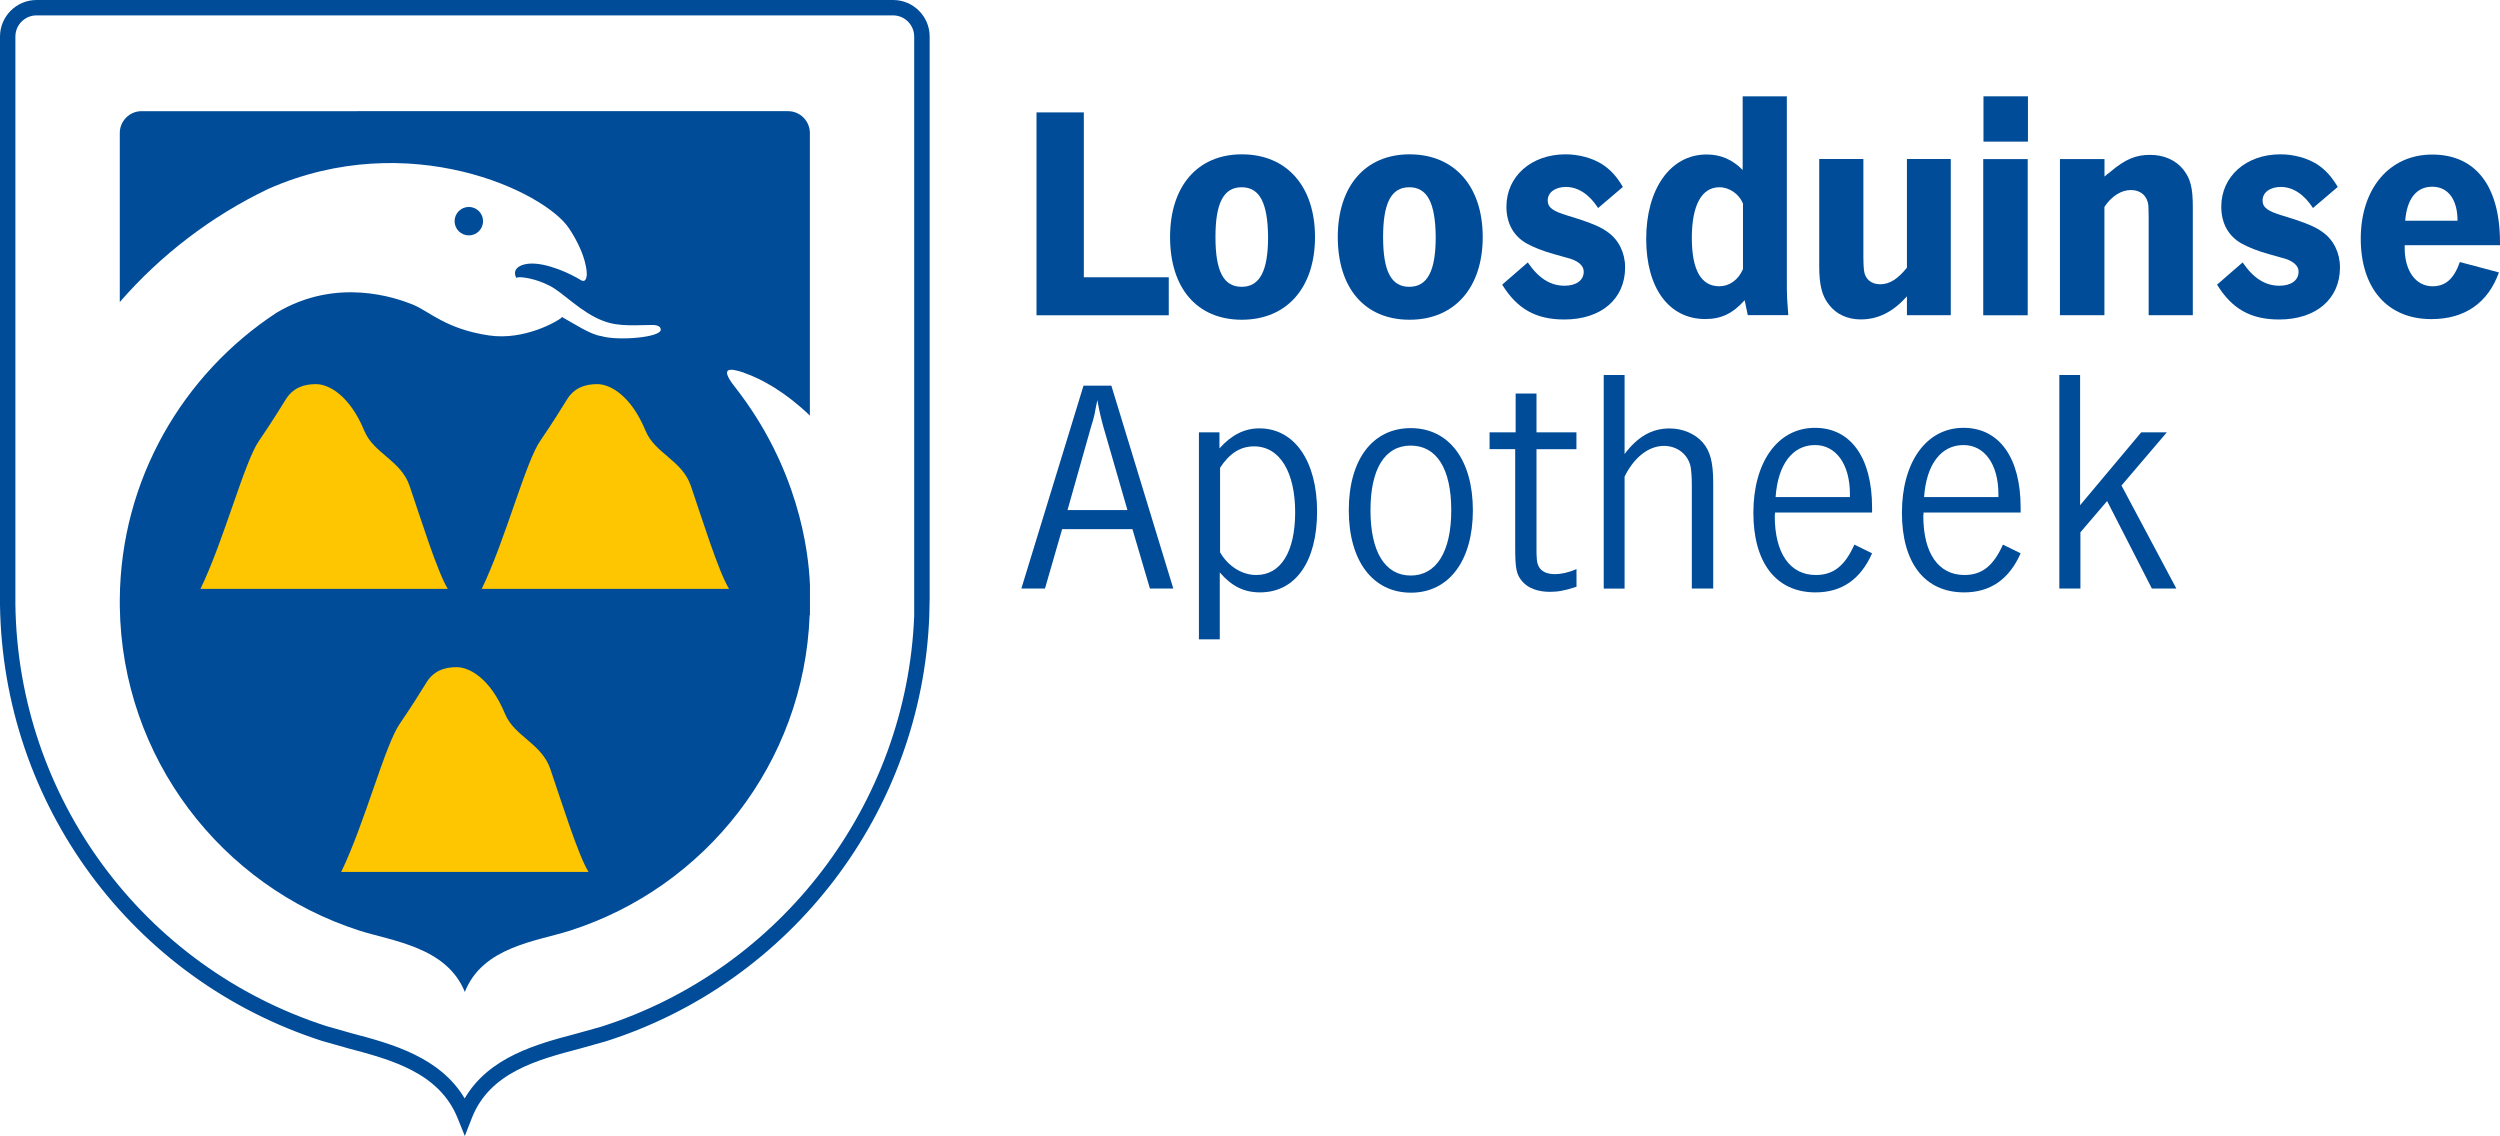 <?xml version="1.0" encoding="UTF-8"?> <svg xmlns="http://www.w3.org/2000/svg" id="Laag_1" data-name="Laag 1" viewBox="0 0 324.96 147.66"><defs><style> .cls-1 { fill: #004c99; } .cls-2 { fill: #fdc600; } </style></defs><g><path class="cls-1" d="M134.74,14.61h6.14v21.43h11.04v4.94h-17.19V14.61Z"></path><path class="cls-1" d="M161.42,20.06c5.85,0,9.51,4.17,9.51,10.75s-3.66,10.75-9.51,10.75-9.33-4.13-9.33-10.75,3.58-10.75,9.33-10.75ZM157.99,30.81c0,4.46,1.06,6.47,3.4,6.47s3.44-2.01,3.44-6.47c-.04-4.46-1.1-6.47-3.44-6.47s-3.4,2.05-3.4,6.47Z"></path><path class="cls-1" d="M183.22,20.06c5.85,0,9.51,4.17,9.51,10.75s-3.66,10.75-9.51,10.75-9.33-4.13-9.33-10.75,3.58-10.75,9.33-10.75ZM179.78,30.81c0,4.46,1.06,6.47,3.4,6.47s3.44-2.01,3.44-6.47c-.04-4.46-1.1-6.47-3.44-6.47s-3.4,2.05-3.4,6.47Z"></path><path class="cls-1" d="M198.58,34.1c1.39,2.05,2.93,3.04,4.79,3.04,1.5,0,2.49-.69,2.49-1.83,0-.8-.73-1.46-2.27-1.83l-1.57-.44c-1.57-.44-2.63-.88-3.58-1.39-1.68-.95-2.63-2.6-2.63-4.79,0-3.95,3.25-6.8,7.68-6.8,1.75,0,3.47.48,4.75,1.28,1.06.69,1.87,1.54,2.71,2.96l-3.22,2.74c-1.13-1.76-2.6-2.74-4.17-2.74-1.39,0-2.38.69-2.38,1.76,0,.91.66,1.39,2.6,1.97l1.54.48c1.87.62,2.85,1.06,3.69,1.68,1.39.99,2.23,2.67,2.23,4.57,0,4.1-3.11,6.77-7.9,6.77-3.73,0-6.14-1.39-8.08-4.53l3.33-2.89Z"></path><path class="cls-1" d="M226.52,12.52h5.74v23.73c0,.95,0,1.87.04,2.63.04.62.07,1.06.15,2.08h-5.27l-.4-1.94c-1.54,1.72-3.04,2.45-5.12,2.45-4.72,0-7.68-4.02-7.68-10.42s3.07-10.97,7.86-10.97c1.87,0,3.37.69,4.68,2.01v-9.58ZM226.56,26.46c-.51-1.24-1.75-2.12-3.07-2.12-2.3,0-3.58,2.34-3.58,6.58s1.24,6.29,3.58,6.29c1.28,0,2.45-.8,3.07-2.23v-8.52Z"></path><path class="cls-1" d="M241.88,41.52c-1.72,0-3.18-.66-4.13-1.9-.91-1.13-1.28-2.52-1.28-5.05v-13.9h5.74v12.87c0,.69.04,1.21.07,1.54.11,1.17.91,1.87,2.12,1.87s2.3-.69,3.47-2.16v-14.12h5.7v20.3h-5.7v-2.45c-1.79,2.01-3.73,3-6,3Z"></path><path class="cls-1" d="M257.79,20.68h5.78v20.3h-5.78v-20.3ZM257.82,12.52h5.78v5.89h-5.78v-5.89Z"></path><path class="cls-1" d="M267.77,20.68h5.78v2.27c.33-.29.44-.37.73-.59,1.97-1.68,3.36-2.23,5.19-2.23s3.36.69,4.35,1.94c.91,1.17,1.21,2.34,1.21,4.86v14.04h-5.74v-12.87c0-.73-.04-1.24-.04-1.43-.15-1.24-1.02-1.97-2.27-1.97s-2.52.8-3.44,2.19v14.08h-5.78v-20.3Z"></path><path class="cls-1" d="M291.5,34.1c1.39,2.05,2.93,3.04,4.79,3.04,1.5,0,2.49-.69,2.49-1.83,0-.8-.73-1.46-2.27-1.83l-1.57-.44c-1.57-.44-2.63-.88-3.58-1.39-1.68-.95-2.63-2.6-2.63-4.79,0-3.95,3.25-6.8,7.68-6.8,1.75,0,3.47.48,4.75,1.28,1.06.69,1.87,1.54,2.71,2.96l-3.22,2.74c-1.13-1.76-2.6-2.74-4.17-2.74-1.39,0-2.38.69-2.38,1.76,0,.91.66,1.39,2.6,1.97l1.54.48c1.87.62,2.85,1.06,3.69,1.68,1.39.99,2.23,2.67,2.23,4.57,0,4.1-3.11,6.77-7.9,6.77-3.73,0-6.14-1.39-8.08-4.53l3.33-2.89Z"></path><path class="cls-1" d="M312.57,31.87v.37c0,3,1.46,4.97,3.62,4.97,1.68,0,2.78-.95,3.55-3.15l5.08,1.35c-1.43,3.99-4.46,6.07-8.78,6.07-5.71,0-9.18-3.99-9.18-10.46s3.69-10.93,9.29-10.93,8.81,4.02,8.81,11.45v.33h-12.4ZM312.64,28.69h6.8c0-2.78-1.24-4.42-3.29-4.42s-3.29,1.57-3.51,4.42Z"></path><path class="cls-1" d="M140.84,50.13h3.62l8.05,26.37h-3.04l-2.27-7.72h-9.14l-2.23,7.72h-3.07l8.08-26.37ZM138.76,66.3h7.79l-3.14-10.86c-.15-.51-.26-1.02-.4-1.57-.15-.69-.22-.99-.37-1.87-.18.88-.26,1.24-.37,1.87-.11.51-.29,1.1-.44,1.57l-3.07,10.86Z"></path><path class="cls-1" d="M155.84,56.2h2.67v2.08c1.57-1.75,3.25-2.6,5.19-2.6,4.57,0,7.5,4.28,7.5,10.79s-2.78,10.53-7.42,10.53c-2.08,0-3.69-.8-5.23-2.6v8.7h-2.71v-26.92ZM158.58,71.78c1.06,1.83,2.85,2.96,4.72,2.96,3.18,0,5.05-3,5.05-8.16s-1.97-8.56-5.34-8.56c-1.76,0-3.18.88-4.42,2.78v10.97Z"></path><path class="cls-1" d="M183.37,55.65c4.97,0,8.08,4.13,8.08,10.68s-3.11,10.71-8.05,10.71-8.08-4.1-8.08-10.71,3.11-10.68,8.05-10.68ZM178.14,66.33c0,5.41,1.9,8.48,5.23,8.48s5.27-3.07,5.27-8.48-1.9-8.41-5.27-8.41-5.23,3.04-5.23,8.41Z"></path><path class="cls-1" d="M193.61,56.2h3.4v-5.05h2.71v5.05h5.19v2.19h-5.19v12.76c0,.58,0,1.24.04,1.5.07,1.32.91,1.98,2.34,1.98.8,0,1.72-.18,2.82-.66v2.3c-1.54.51-2.45.66-3.47.66-1.54,0-2.82-.48-3.55-1.32-.8-.91-.95-1.68-.95-4.54v-12.69h-3.33v-2.19Z"></path><path class="cls-1" d="M208.46,48.74h2.71v10.28c1.68-2.23,3.51-3.33,5.85-3.33,1.72,0,3.29.69,4.28,1.79.99,1.13,1.39,2.6,1.39,5.23v13.79h-2.78v-13.53c0-1.02-.07-1.72-.15-2.27-.33-1.65-1.76-2.74-3.47-2.74-1.97,0-3.88,1.46-5.12,3.99v14.56h-2.71v-27.76Z"></path><path class="cls-1" d="M230.73,66.62l-.04.44c0,4.86,1.97,7.68,5.34,7.68,2.27,0,3.77-1.17,5.01-3.95l2.3,1.13c-1.5,3.4-3.95,5.08-7.35,5.08-5.12,0-8.08-3.84-8.08-10.35s3.11-11.04,8.01-11.04c4.64,0,7.42,3.88,7.42,10.35v.66h-12.62ZM230.81,64.61h9.65v-.4c0-3.84-1.79-6.36-4.54-6.36-2.92,0-4.83,2.52-5.12,6.77Z"></path><path class="cls-1" d="M250.04,66.62l-.04.44c0,4.86,1.97,7.68,5.34,7.68,2.27,0,3.77-1.17,5.01-3.95l2.3,1.13c-1.5,3.4-3.95,5.08-7.35,5.08-5.12,0-8.08-3.84-8.08-10.35s3.11-11.04,8.01-11.04c4.64,0,7.42,3.88,7.42,10.35v.66h-12.62ZM250.11,64.61h9.65v-.4c0-3.84-1.79-6.36-4.54-6.36-2.92,0-4.83,2.52-5.12,6.77Z"></path><path class="cls-1" d="M267.67,48.74h2.71v16.93l7.94-9.47h3.33l-5.89,6.91,7.13,13.39h-3.18l-5.82-11.37-3.47,4.06v7.31h-2.74v-27.76Z"></path></g><g><path class="cls-1" d="M4.75,0C2.13,0,0,2.13,0,4.75v73.82c.34,25.98,17.16,48.77,41.85,56.73l3.42.97c5.54,1.47,11.81,3.13,14.21,9.06l.94,2.33.92-2.35c2.32-5.93,8.57-7.57,14.08-9.02l3.35-.94c24.17-7.7,41.05-29.9,42.02-55.24l.05-2.26V4.75c0-2.62-2.13-4.75-4.75-4.75H4.75ZM45.79,134.33l-3.32-.94C18.59,125.7,2.33,103.66,2,78.56V4.75c0-1.52,1.24-2.75,2.75-2.75h111.33c1.52,0,2.75,1.24,2.75,2.75v75.33c-.98,24.47-17.31,45.93-40.67,53.37l-3.25.91c-5.13,1.35-11.37,3.03-14.51,8.42-3.2-5.38-9.46-7.09-14.61-8.45Z"></path><path class="cls-1" d="M96.71,48.46c2.39.82,5.48,2.59,8.56,5.56V17.28c0-1.56-1.28-2.83-2.83-2.83H18.4c-1.56,0-2.83,1.28-2.83,2.83v21.98c5.33-6.13,11.9-11.17,19.31-14.71,18.3-8.08,35.93.36,39.09,5.14,2.41,3.64,2.3,5.94,2.3,5.94,0,0,.03,1.31-.84.74-.94-.61-4.36-2.33-6.75-2.09-1.27.13-2.12.79-1.57,1.84.08-.04.17-.07.27-.08.48-.04,2.18.13,4.1,1.12,1.74.89,4.04,3.47,6.95,4.56,1.03.39,2.08.54,3.41.56,1.23.02,2.76-.06,3.03-.04.27.01.98.06,1.02.58.08,1.08-5.7,1.5-7.72.87-1.42-.19-3.49-1.58-5.13-2.49-.02.04-.05.08-.08.12-.5.43-4.79,2.97-9.42,2.28-5.61-.84-7.73-3.13-9.89-4.01-2.17-.87-9.86-3.63-17.72,1.07-12.12,7.95-20.23,21.64-20.36,37.19v.98c.26,19.71,13.22,36.35,31.07,42.11,4.34,1.4,11.41,2.13,13.78,8,2.29-5.87,9.33-6.59,13.63-7.96,17.58-5.6,30.46-21.75,31.19-41.01h.04v-1.68h0s0-.02,0-.03v-2.21c-.18-4.54-1.54-15.3-9.8-25.81-2.12-2.7-.39-2.34,1.24-1.79Z"></path><path class="cls-2" d="M58.21,76.55c-1.38-2.23-3.6-9.4-4.97-13.39-1.14-3.34-4.66-4.21-5.88-7.15-1.95-4.72-4.69-6.08-6.29-6.08s-3.03.48-3.99,2.09c-.37.62-1.94,3.13-3.39,5.24-1.9,2.67-4.55,12.92-7.63,19.28h32.15Z"></path><path class="cls-2" d="M94.77,76.55c-1.38-2.23-3.6-9.4-4.97-13.39-1.14-3.34-4.66-4.21-5.88-7.15-1.95-4.72-4.69-6.08-6.29-6.08s-3.03.48-3.99,2.09c-.37.62-1.94,3.13-3.39,5.24-1.9,2.67-4.55,12.92-7.63,19.28h32.15Z"></path><path class="cls-2" d="M76.5,113.34c-1.38-2.23-3.6-9.4-4.97-13.39-1.14-3.34-4.66-4.21-5.88-7.15-1.96-4.71-4.69-6.08-6.29-6.08s-3.03.47-3.99,2.09c-.37.62-1.94,3.13-3.39,5.24-1.9,2.67-4.55,12.92-7.63,19.29h32.15Z"></path><path class="cls-1" d="M62.79,28.75c0,1.02-.83,1.85-1.85,1.85s-1.85-.83-1.85-1.85.83-1.85,1.85-1.85,1.85.83,1.85,1.85Z"></path></g></svg> 